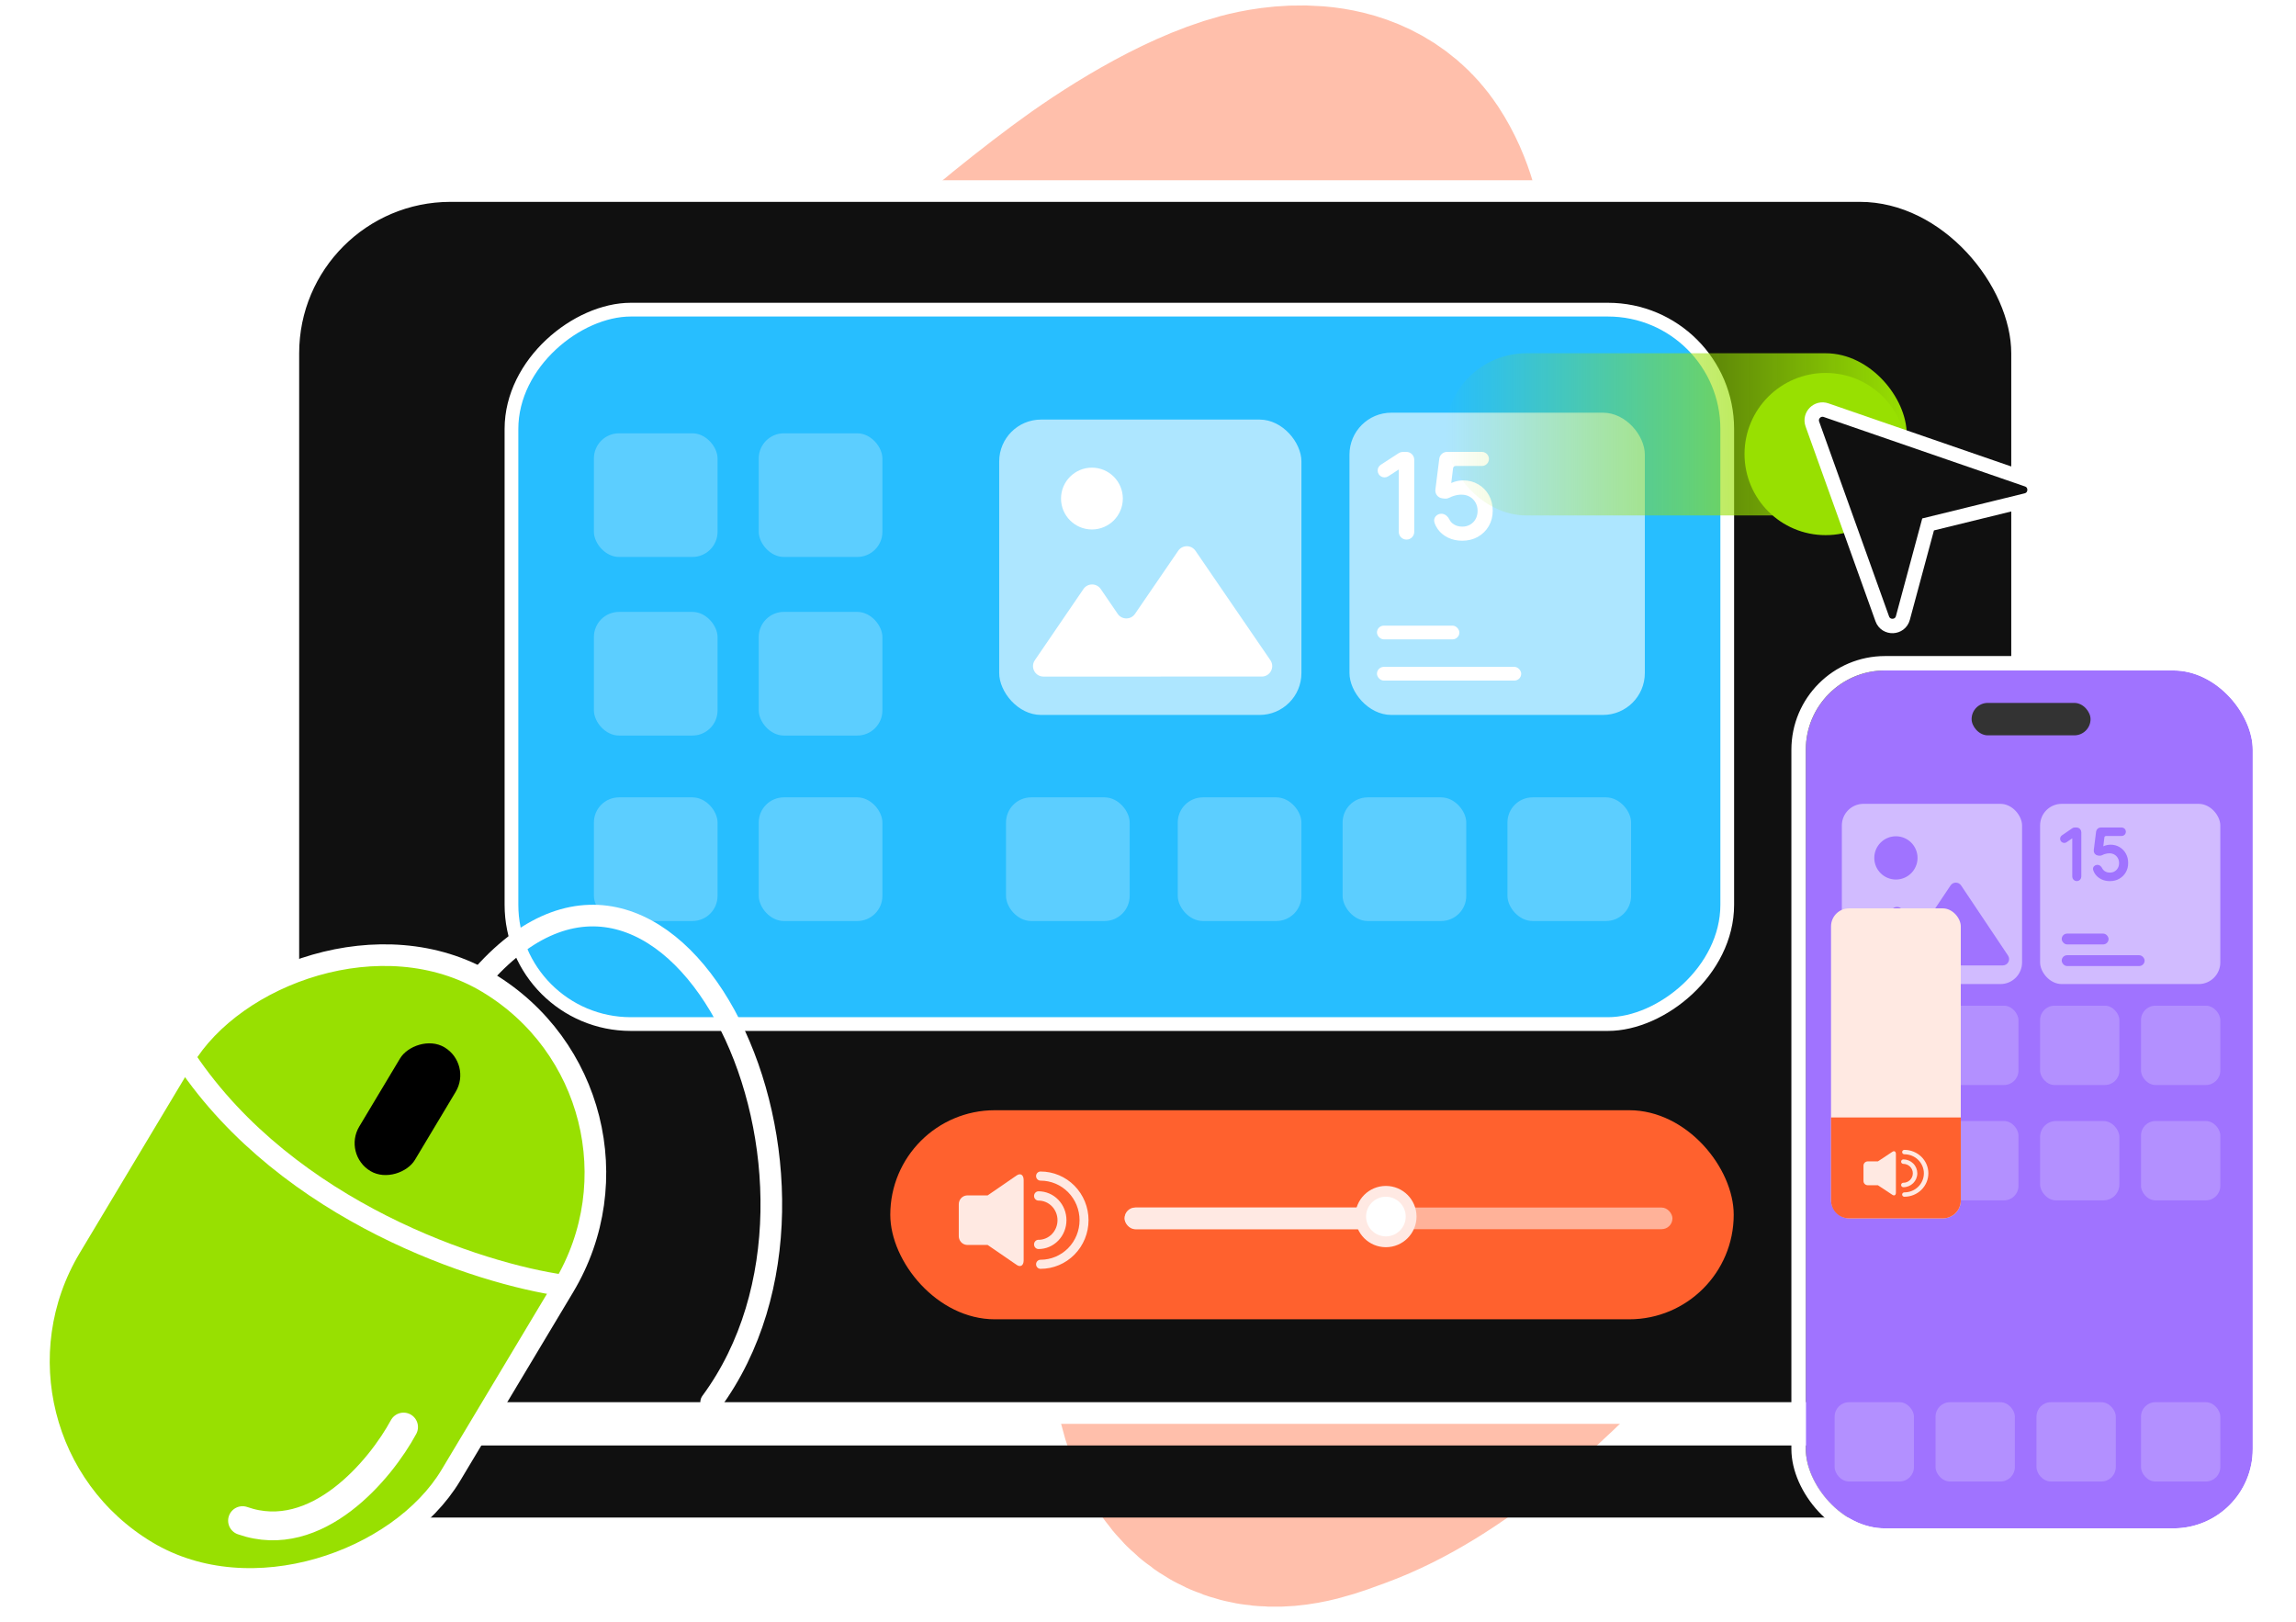 <svg width="637" height="450" viewBox="0 0 637 450" fill="none" xmlns="http://www.w3.org/2000/svg">
<g clip-path="url(#clip0_5600_6434)">
<path opacity="0.4" d="M162.736 217.376C206.632 163.59 250.676 109.776 306.251 68.511C316.887 60.615 334.684 49.164 349.621 45.171C354.596 43.841 372.216 40.285 380.423 52.746C388.731 65.359 387.131 82.427 386.869 89.887C384.961 144.054 370.997 190.965 359.23 238.332C353.498 261.41 337.856 318.528 334.697 345.535C333.368 356.901 331.954 368.585 334.688 382.045C340.67 411.5 359.142 403.473 369.94 399.512C393.122 391.009 415.854 369.722 431.486 353.191C452.596 330.866 464.975 313.116 479.782 285.137C487.879 269.838 480.922 285.644 484.514 266.999C492.744 224.276 471.098 269.408 466.884 282.832C464.622 290.04 462.851 296.361 461.344 303.877C460.177 309.7 460.449 306.055 461.557 306.441" stroke="url(#paint0_linear_5600_6434)" stroke-width="84.34" stroke-linecap="round"/>
<rect x="80" y="53" width="481" height="339" rx="45" fill="#101010" stroke="white" stroke-width="6"/>
<rect x="22" y="401" width="580" height="20" rx="7.462" fill="#101010"/>
<rect x="247" y="308" width="234" height="58" rx="29" fill="#FF612E"/>
<path d="M288.695 325C288.363 325 288.046 325.134 287.811 325.371C287.577 325.609 287.445 325.931 287.445 326.267C287.445 326.604 287.577 326.926 287.811 327.164C288.046 327.401 288.363 327.535 288.695 327.535C291.563 327.535 294.314 328.691 296.342 330.749C298.37 332.807 299.51 335.597 299.51 338.507C299.51 341.418 298.37 344.208 296.342 346.266C294.314 348.324 291.563 349.48 288.695 349.48C288.531 349.479 288.369 349.511 288.218 349.574C288.066 349.637 287.929 349.73 287.813 349.847C287.697 349.964 287.605 350.103 287.542 350.256C287.479 350.41 287.447 350.574 287.447 350.74C287.447 350.906 287.479 351.07 287.542 351.224C287.605 351.377 287.697 351.516 287.813 351.633C287.929 351.75 288.066 351.843 288.218 351.906C288.369 351.969 288.531 352.001 288.695 352C292.224 352 295.608 350.578 298.104 348.046C300.599 345.514 302.001 342.08 302.001 338.5C302.001 334.92 300.599 331.486 298.104 328.954C295.608 326.422 292.224 325 288.695 325Z" fill="#FFE9E2"/>
<path d="M288.132 343.934C287.802 343.934 287.485 344.07 287.251 344.312C287.017 344.553 286.886 344.881 286.886 345.223C286.886 345.565 287.017 345.893 287.251 346.135C287.485 346.377 287.802 346.513 288.132 346.513C290.186 346.513 292.156 345.669 293.609 344.166C295.061 342.664 295.877 340.626 295.877 338.501C295.877 336.377 295.061 334.339 293.609 332.837C292.156 331.334 290.186 330.49 288.132 330.49C287.802 330.49 287.485 330.626 287.251 330.868C287.017 331.11 286.886 331.438 286.886 331.78C286.886 332.122 287.017 332.45 287.251 332.691C287.485 332.933 287.802 333.069 288.132 333.069C289.527 333.069 290.865 333.642 291.851 334.662C292.838 335.683 293.392 337.066 293.392 338.509C293.392 339.952 292.838 341.336 291.851 342.356C290.865 343.376 289.527 343.949 288.132 343.949V343.934ZM282.054 326.095L273.999 331.635H268.246C267.618 331.67 267.03 331.961 266.609 332.445C266.189 332.928 265.971 333.564 266.003 334.213V342.805C265.975 343.451 266.195 344.083 266.615 344.564C267.034 345.044 267.621 345.333 268.245 345.368H273.999L282.069 350.908C283.131 351.64 284.001 351.075 284.001 349.656V327.347C283.987 325.912 283.116 325.363 282.054 326.095Z" fill="#FFE9E2"/>
<rect x="312" y="335" width="152" height="6" rx="3" fill="white" fill-opacity="0.51"/>
<rect x="312" y="335" width="75" height="6" rx="3" fill="#FFE9E3"/>
<circle cx="384.5" cy="337.5" r="8.5" fill="#FFE9E3"/>
<circle cx="384.5" cy="337.5" r="5.5" fill="white"/>
<rect x="479.204" y="85.906" width="198.189" height="337.302" rx="33.094" transform="rotate(90 479.204 85.906)" fill="#27BEFF" stroke="white" stroke-width="3.811"/>
<rect x="277.219" y="116.396" width="83.849" height="81.943" rx="11.614" fill="white" fill-opacity="0.62"/>
<path fill-rule="evenodd" clip-rule="evenodd" d="M350.057 187.693C352.392 187.693 353.772 185.076 352.453 183.149L331.669 152.796C330.516 151.112 328.031 151.112 326.878 152.796L314.89 170.303C313.736 171.989 311.249 171.987 310.097 170.3L305.389 163.407C304.236 161.719 301.746 161.719 300.593 163.407L287.105 183.158C285.788 185.085 287.168 187.699 289.502 187.699H321.975C321.977 187.699 321.978 187.697 321.977 187.696V187.696C321.976 187.695 321.977 187.693 321.978 187.693H350.057Z" fill="white"/>
<circle cx="302.943" cy="138.311" r="8.575" fill="white"/>
<rect x="374.398" y="114.49" width="81.943" height="83.849" rx="11.614" fill="white" fill-opacity="0.62"/>
<path d="M405.682 149.282C404.34 149.282 403.131 149.022 402.056 148.501C400.98 147.979 400.118 147.264 399.47 146.356C399.106 145.845 398.835 145.295 398.656 144.705C398.422 143.935 399.081 143.25 399.886 143.25V143.25C400.605 143.25 401.177 143.816 401.487 144.465C401.731 144.976 402.1 145.428 402.593 145.82C403.455 146.49 404.485 146.825 405.682 146.825C406.643 146.825 407.498 146.605 408.245 146.166C409 145.726 409.591 145.123 410.018 144.356C410.453 143.582 410.67 142.707 410.67 141.731C410.67 140.733 410.445 139.843 409.995 139.061C409.553 138.272 408.943 137.65 408.165 137.196C407.387 136.741 406.498 136.51 405.499 136.503C404.782 136.496 404.046 136.604 403.291 136.827C402.761 136.979 402.297 137.161 401.899 137.375C401.584 137.544 401.231 137.642 400.876 137.6L400.226 137.523C399.425 137.429 398.854 136.7 398.955 135.9L400.031 127.362C400.122 126.636 400.74 126.092 401.471 126.092H411.135C411.813 126.092 412.363 126.642 412.363 127.321V127.321C412.363 127.999 411.813 128.549 411.135 128.549H403.856C403.122 128.549 402.504 129.097 402.415 129.825L401.76 135.192C401.753 135.248 401.796 135.297 401.852 135.297V135.297C401.873 135.297 401.893 135.29 401.909 135.277C402.386 134.913 402.98 134.611 403.692 134.369C404.416 134.124 405.171 134.001 405.957 134.001C407.391 134.001 408.668 134.336 409.789 135.006C410.918 135.669 411.803 136.578 412.444 137.732C413.092 138.886 413.416 140.204 413.416 141.686C413.416 143.146 413.08 144.449 412.409 145.596C411.746 146.736 410.83 147.637 409.664 148.299C408.497 148.955 407.17 149.282 405.682 149.282Z" fill="white" stroke="white" stroke-width="1.452"/>
<path d="M390.188 126.092C390.99 126.092 391.64 126.742 391.64 127.544V147.551C391.64 148.335 391.005 148.97 390.221 148.97V148.97C389.438 148.97 388.803 148.335 388.803 147.551V129.102C388.803 129.044 388.755 128.996 388.697 128.996V128.996C388.676 128.996 388.656 129.002 388.639 129.013L384.769 131.523C383.983 132.032 382.945 131.468 382.945 130.532V130.532C382.945 130.131 383.148 129.758 383.484 129.541L388.442 126.325C388.678 126.173 388.952 126.092 389.232 126.092H390.188Z" fill="white" stroke="white" stroke-width="1.452"/>
<rect x="382.023" y="173.565" width="22.868" height="3.811" rx="1.906" fill="white"/>
<rect x="382.023" y="185" width="40.019" height="3.811" rx="1.906" fill="white"/>
<rect opacity="0.4" x="279.109" y="221.207" width="34.302" height="34.302" rx="6.972" fill="white" fill-opacity="0.62"/>
<rect opacity="0.4" x="326.758" y="221.207" width="34.302" height="34.302" rx="6.972" fill="white" fill-opacity="0.62"/>
<rect opacity="0.4" x="372.492" y="221.207" width="34.302" height="34.302" rx="6.972" fill="white" fill-opacity="0.62"/>
<rect opacity="0.4" x="164.773" y="120.208" width="34.302" height="34.302" rx="6.972" fill="white" fill-opacity="0.62"/>
<rect opacity="0.4" x="164.773" y="169.754" width="34.302" height="34.302" rx="6.972" fill="white" fill-opacity="0.62"/>
<rect opacity="0.4" x="164.773" y="221.207" width="34.302" height="34.302" rx="6.972" fill="white" fill-opacity="0.62"/>
<rect opacity="0.4" x="418.227" y="221.207" width="34.302" height="34.302" rx="6.972" fill="white" fill-opacity="0.62"/>
<rect opacity="0.4" x="210.508" y="120.208" width="34.302" height="34.302" rx="6.972" fill="white" fill-opacity="0.62"/>
<rect opacity="0.4" x="210.508" y="169.754" width="34.302" height="34.302" rx="6.972" fill="white" fill-opacity="0.62"/>
<rect opacity="0.4" x="210.508" y="221.207" width="34.302" height="34.302" rx="6.972" fill="white" fill-opacity="0.62"/>
<rect width="123" height="184" rx="61.5" transform="matrix(-0.858 -0.514 -0.514 0.858 188.047 304.18)" fill="#98E001" stroke="white" stroke-width="6"/>
<path d="M111.964 395.895C105.664 407.569 87.909 429.104 67.291 421.856" stroke="white" stroke-width="8" stroke-linecap="round" stroke-linejoin="round"/>
<path d="M156.281 356.635C133.266 353.41 80.109 336.363 51.605 293.969" stroke="white" stroke-width="6" stroke-linecap="round" stroke-linejoin="round"/>
<rect width="18" height="40" rx="9" transform="matrix(-0.858 -0.514 -0.514 0.858 131.047 295.18)" fill="black"/>
<path d="M134 270.499C187.262 210.813 242.534 327.667 197.295 389" stroke="white" stroke-width="6" stroke-linecap="round" stroke-linejoin="round"/>
<g filter="url(#filter0_d_5600_6434)">
<rect x="501" y="186" width="124" height="238" rx="22" fill="#A073FF"/>
<rect x="499" y="184" width="128" height="242" rx="24" stroke="white" stroke-width="4"/>
</g>
<mask id="mask0_5600_6434" style="mask-type:alpha" maskUnits="userSpaceOnUse" x="501" y="186" width="125" height="238">
<rect x="503" y="188" width="121" height="234" rx="20" fill="#101010" stroke="white" stroke-width="4"/>
</mask>
<g mask="url(#mask0_5600_6434)">
<rect x="547" y="195" width="33" height="9" rx="4.5" fill="#333333"/>
</g>
<rect x="511" y="223" width="50" height="50" rx="6" fill="#D1BBFF"/>
<path fill-rule="evenodd" clip-rule="evenodd" d="M555.642 267.832C557.05 267.832 557.889 266.262 557.106 265.092L544.087 245.642C543.389 244.6 541.857 244.6 541.16 245.642L533.668 256.835C532.97 257.877 531.437 257.876 530.74 256.833L527.767 252.379C527.069 251.335 525.535 251.335 524.837 252.379L516.346 265.098C515.565 266.268 516.404 267.837 517.811 267.837H538.083C538.084 267.837 538.085 267.836 538.085 267.835V267.835C538.084 267.833 538.085 267.832 538.086 267.832H555.642Z" fill="#A073FF"/>
<circle cx="526" cy="238" r="6" fill="#A073FF"/>
<rect x="566" y="223" width="50" height="50" rx="6" fill="#D1BBFF"/>
<path d="M585.363 244C584.558 244 583.833 243.843 583.188 243.528C582.543 243.213 582.027 242.782 581.638 242.233C581.418 241.923 581.255 241.589 581.148 241.23C581.01 240.769 581.405 240.358 581.887 240.358V240.358C582.318 240.358 582.661 240.698 582.845 241.088C582.992 241.398 583.213 241.672 583.511 241.909C584.027 242.314 584.645 242.516 585.363 242.516C585.939 242.516 586.451 242.384 586.899 242.118C587.352 241.853 587.707 241.489 587.963 241.026C588.223 240.558 588.354 240.03 588.354 239.441C588.354 238.839 588.219 238.302 587.949 237.829C587.684 237.353 587.318 236.978 586.851 236.703C586.385 236.429 585.852 236.29 585.253 236.285C584.823 236.281 584.382 236.346 583.929 236.481C583.613 236.572 583.337 236.681 583.099 236.809C582.907 236.912 582.691 236.972 582.475 236.947L582.099 236.902C581.614 236.845 581.269 236.403 581.33 235.918L581.974 230.771C582.029 230.331 582.403 230 582.847 230H588.627C589.037 230 589.369 230.332 589.369 230.742V230.742C589.369 231.152 589.037 231.484 588.627 231.484H584.277C583.832 231.484 583.457 231.816 583.403 232.258L583.011 235.494C583.007 235.528 583.033 235.557 583.066 235.557V235.557C583.079 235.557 583.091 235.553 583.101 235.545C583.386 235.326 583.742 235.143 584.169 234.997C584.604 234.849 585.056 234.775 585.527 234.775C586.387 234.775 587.153 234.977 587.825 235.382C588.502 235.782 589.033 236.33 589.417 237.027C589.806 237.724 590 238.52 590 239.414C590 240.295 589.799 241.082 589.396 241.775C588.998 242.462 588.45 243.006 587.75 243.407C587.05 243.802 586.255 244 585.363 244Z" fill="#A073FF" stroke="#A073FF" stroke-width="0.881"/>
<path d="M576.119 230C576.606 230 577 230.394 577 230.881V243.184C577 243.635 576.635 244 576.184 244V244C575.734 244 575.368 243.635 575.368 243.184V231.838C575.368 231.804 575.341 231.777 575.308 231.777V231.777C575.296 231.777 575.284 231.781 575.274 231.788L573.112 233.28C572.641 233.604 572 233.268 572 232.696V232.696C572 232.463 572.115 232.245 572.306 232.113L575.143 230.156C575.29 230.054 575.464 230 575.643 230H576.119Z" fill="#A073FF" stroke="#A073FF" stroke-width="0.881"/>
<rect x="572" y="259" width="13" height="3" rx="1.5" fill="#A073FF"/>
<rect x="572" y="265" width="23" height="3" rx="1.5" fill="#A073FF"/>
<rect opacity="0.4" x="509" y="389" width="22" height="22" rx="4" fill="#D1BBFF"/>
<rect opacity="0.4" x="509.883" y="279.26" width="22.893" height="22.856" rx="4.403" fill="#D1BBFF"/>
<rect opacity="0.4" x="509.883" y="310.905" width="22.893" height="22.856" rx="4.403" fill="#D1BBFF"/>
<rect opacity="0.4" x="537" y="389" width="22" height="22" rx="4" fill="#D1BBFF"/>
<rect opacity="0.4" x="538" y="279" width="22" height="22" rx="4" fill="#D1BBFF"/>
<rect opacity="0.4" x="538" y="311" width="22" height="22" rx="4" fill="#D1BBFF"/>
<rect opacity="0.4" x="565" y="389" width="22" height="22" rx="4" fill="#D1BBFF"/>
<rect opacity="0.4" x="566" y="279" width="22" height="22" rx="4" fill="#D1BBFF"/>
<rect opacity="0.4" x="566" y="311" width="22" height="22" rx="4.403" fill="#D1BBFF"/>
<rect opacity="0.4" x="594" y="389" width="22" height="22" rx="4" fill="#D1BBFF"/>
<rect opacity="0.4" x="594" y="279" width="22" height="22" rx="4" fill="#D1BBFF"/>
<rect opacity="0.4" x="594" y="311" width="22" height="22" rx="4" fill="#D1BBFF"/>
<rect x="508" y="252" width="36" height="86" rx="5" fill="#FFE9E2"/>
<path d="M508 310H544V333C544 335.761 541.761 338 539 338H513C510.239 338 508 335.761 508 333V310Z" fill="#FF612E"/>
<path d="M528.351 319C528.185 319 528.027 319.064 527.909 319.179C527.792 319.293 527.727 319.448 527.727 319.61C527.727 319.772 527.792 319.927 527.909 320.042C528.027 320.156 528.185 320.221 528.351 320.221C529.785 320.221 531.16 320.777 532.174 321.768C533.188 322.759 533.758 324.102 533.758 325.504C533.758 326.905 533.188 328.249 532.174 329.239C531.16 330.23 529.785 330.787 528.351 330.787C528.269 330.786 528.188 330.802 528.113 330.832C528.037 330.862 527.968 330.907 527.91 330.963C527.852 331.02 527.806 331.087 527.775 331.161C527.744 331.234 527.727 331.313 527.727 331.393C527.727 331.473 527.744 331.552 527.775 331.626C527.806 331.7 527.852 331.767 527.91 331.823C527.968 331.88 528.037 331.924 528.113 331.955C528.188 331.985 528.269 332 528.351 332C530.115 332 531.807 331.315 533.055 330.096C534.302 328.877 535.003 327.224 535.003 325.5C535.003 323.776 534.302 322.123 533.055 320.904C531.807 319.685 530.115 319 528.351 319Z" fill="#FFE9E2"/>
<path d="M528.064 328.116C527.899 328.116 527.74 328.181 527.624 328.298C527.507 328.414 527.441 328.572 527.441 328.737C527.441 328.901 527.507 329.059 527.624 329.176C527.74 329.292 527.899 329.358 528.064 329.358C529.091 329.358 530.076 328.951 530.802 328.228C531.528 327.505 531.936 326.523 531.936 325.5C531.936 324.477 531.528 323.496 530.802 322.773C530.076 322.049 529.091 321.643 528.064 321.643C527.899 321.643 527.74 321.708 527.624 321.825C527.507 321.941 527.441 322.099 527.441 322.264C527.441 322.429 527.507 322.586 527.624 322.703C527.74 322.819 527.899 322.885 528.064 322.885C528.762 322.885 529.43 323.161 529.923 323.652C530.416 324.143 530.693 324.809 530.693 325.504C530.693 326.199 530.416 326.865 529.923 327.356C529.43 327.847 528.762 328.123 528.064 328.123V328.116ZM525.026 319.527L520.999 322.194H518.123C517.809 322.211 517.515 322.351 517.305 322.584C517.094 322.817 516.985 323.123 517.002 323.436V327.572C516.987 327.884 517.097 328.188 517.307 328.419C517.517 328.65 517.81 328.79 518.123 328.807H520.999L525.033 331.474C525.564 331.826 525.999 331.555 525.999 330.871V320.129C525.992 319.439 525.557 319.174 525.026 319.527Z" fill="#FFE9E2"/>
<rect x="401" y="98" width="128" height="45" rx="22.5" fill="url(#paint1_linear_5600_6434)"/>
<g filter="url(#filter1_d_5600_6434)">
<ellipse cx="506.5" cy="120.5" rx="22.5" ry="22.5" fill="#98E001"/>
</g>
<path d="M534.93 145.487L562.178 138.806C565.084 138.093 565.271 134.032 562.443 133.056L506.625 113.79C504.244 112.968 501.972 115.269 502.822 117.639L522.213 171.675C523.206 174.439 527.169 174.278 527.934 171.442L534.93 145.487Z" fill="#101010" stroke="white" stroke-width="4"/>
</g>
<defs>
<filter id="filter0_d_5600_6434" x="487.063" y="172.063" width="151.875" height="265.875" filterUnits="userSpaceOnUse" color-interpolation-filters="sRGB">
<feFlood flood-opacity="0" result="BackgroundImageFix"/>
<feColorMatrix in="SourceAlpha" type="matrix" values="0 0 0 0 0 0 0 0 0 0 0 0 0 0 0 0 0 0 127 0" result="hardAlpha"/>
<feOffset/>
<feGaussianBlur stdDeviation="4.969"/>
<feComposite in2="hardAlpha" operator="out"/>
<feColorMatrix type="matrix" values="0 0 0 0 0.119 0 0 0 0 0.227 0 0 0 0 0.506 0 0 0 0.14 0"/>
<feBlend mode="normal" in2="BackgroundImageFix" result="effect1_dropShadow_5600_6434"/>
<feBlend mode="normal" in="SourceGraphic" in2="effect1_dropShadow_5600_6434" result="shape"/>
</filter>
<filter id="filter1_d_5600_6434" x="460.788" y="80.25" width="91.423" height="91.423" filterUnits="userSpaceOnUse" color-interpolation-filters="sRGB">
<feFlood flood-opacity="0" result="BackgroundImageFix"/>
<feColorMatrix in="SourceAlpha" type="matrix" values="0 0 0 0 0 0 0 0 0 0 0 0 0 0 0 0 0 0 127 0" result="hardAlpha"/>
<feOffset dy="5.462"/>
<feGaussianBlur stdDeviation="11.606"/>
<feComposite in2="hardAlpha" operator="out"/>
<feColorMatrix type="matrix" values="0 0 0 0 0 0 0 0 0 0 0 0 0 0 0 0 0 0 0.14 0"/>
<feBlend mode="normal" in2="BackgroundImageFix" result="effect1_dropShadow_5600_6434"/>
<feBlend mode="normal" in="SourceGraphic" in2="effect1_dropShadow_5600_6434" result="shape"/>
</filter>
<linearGradient id="paint0_linear_5600_6434" x1="396.285" y1="341.912" x2="381.981" y2="428.476" gradientUnits="userSpaceOnUse">
<stop stop-color="#FF612E"/>
<stop offset="1" stop-color="#FF612E"/>
</linearGradient>
<linearGradient id="paint1_linear_5600_6434" x1="401" y1="120.5" x2="529" y2="120.5" gradientUnits="userSpaceOnUse">
<stop stop-color="#98E001" stop-opacity="0"/>
<stop offset="1" stop-color="#98E001"/>
</linearGradient>
<clipPath id="clip0_5600_6434">
<rect width="637" height="450" fill="white"/>
</clipPath>
</defs>
</svg>
